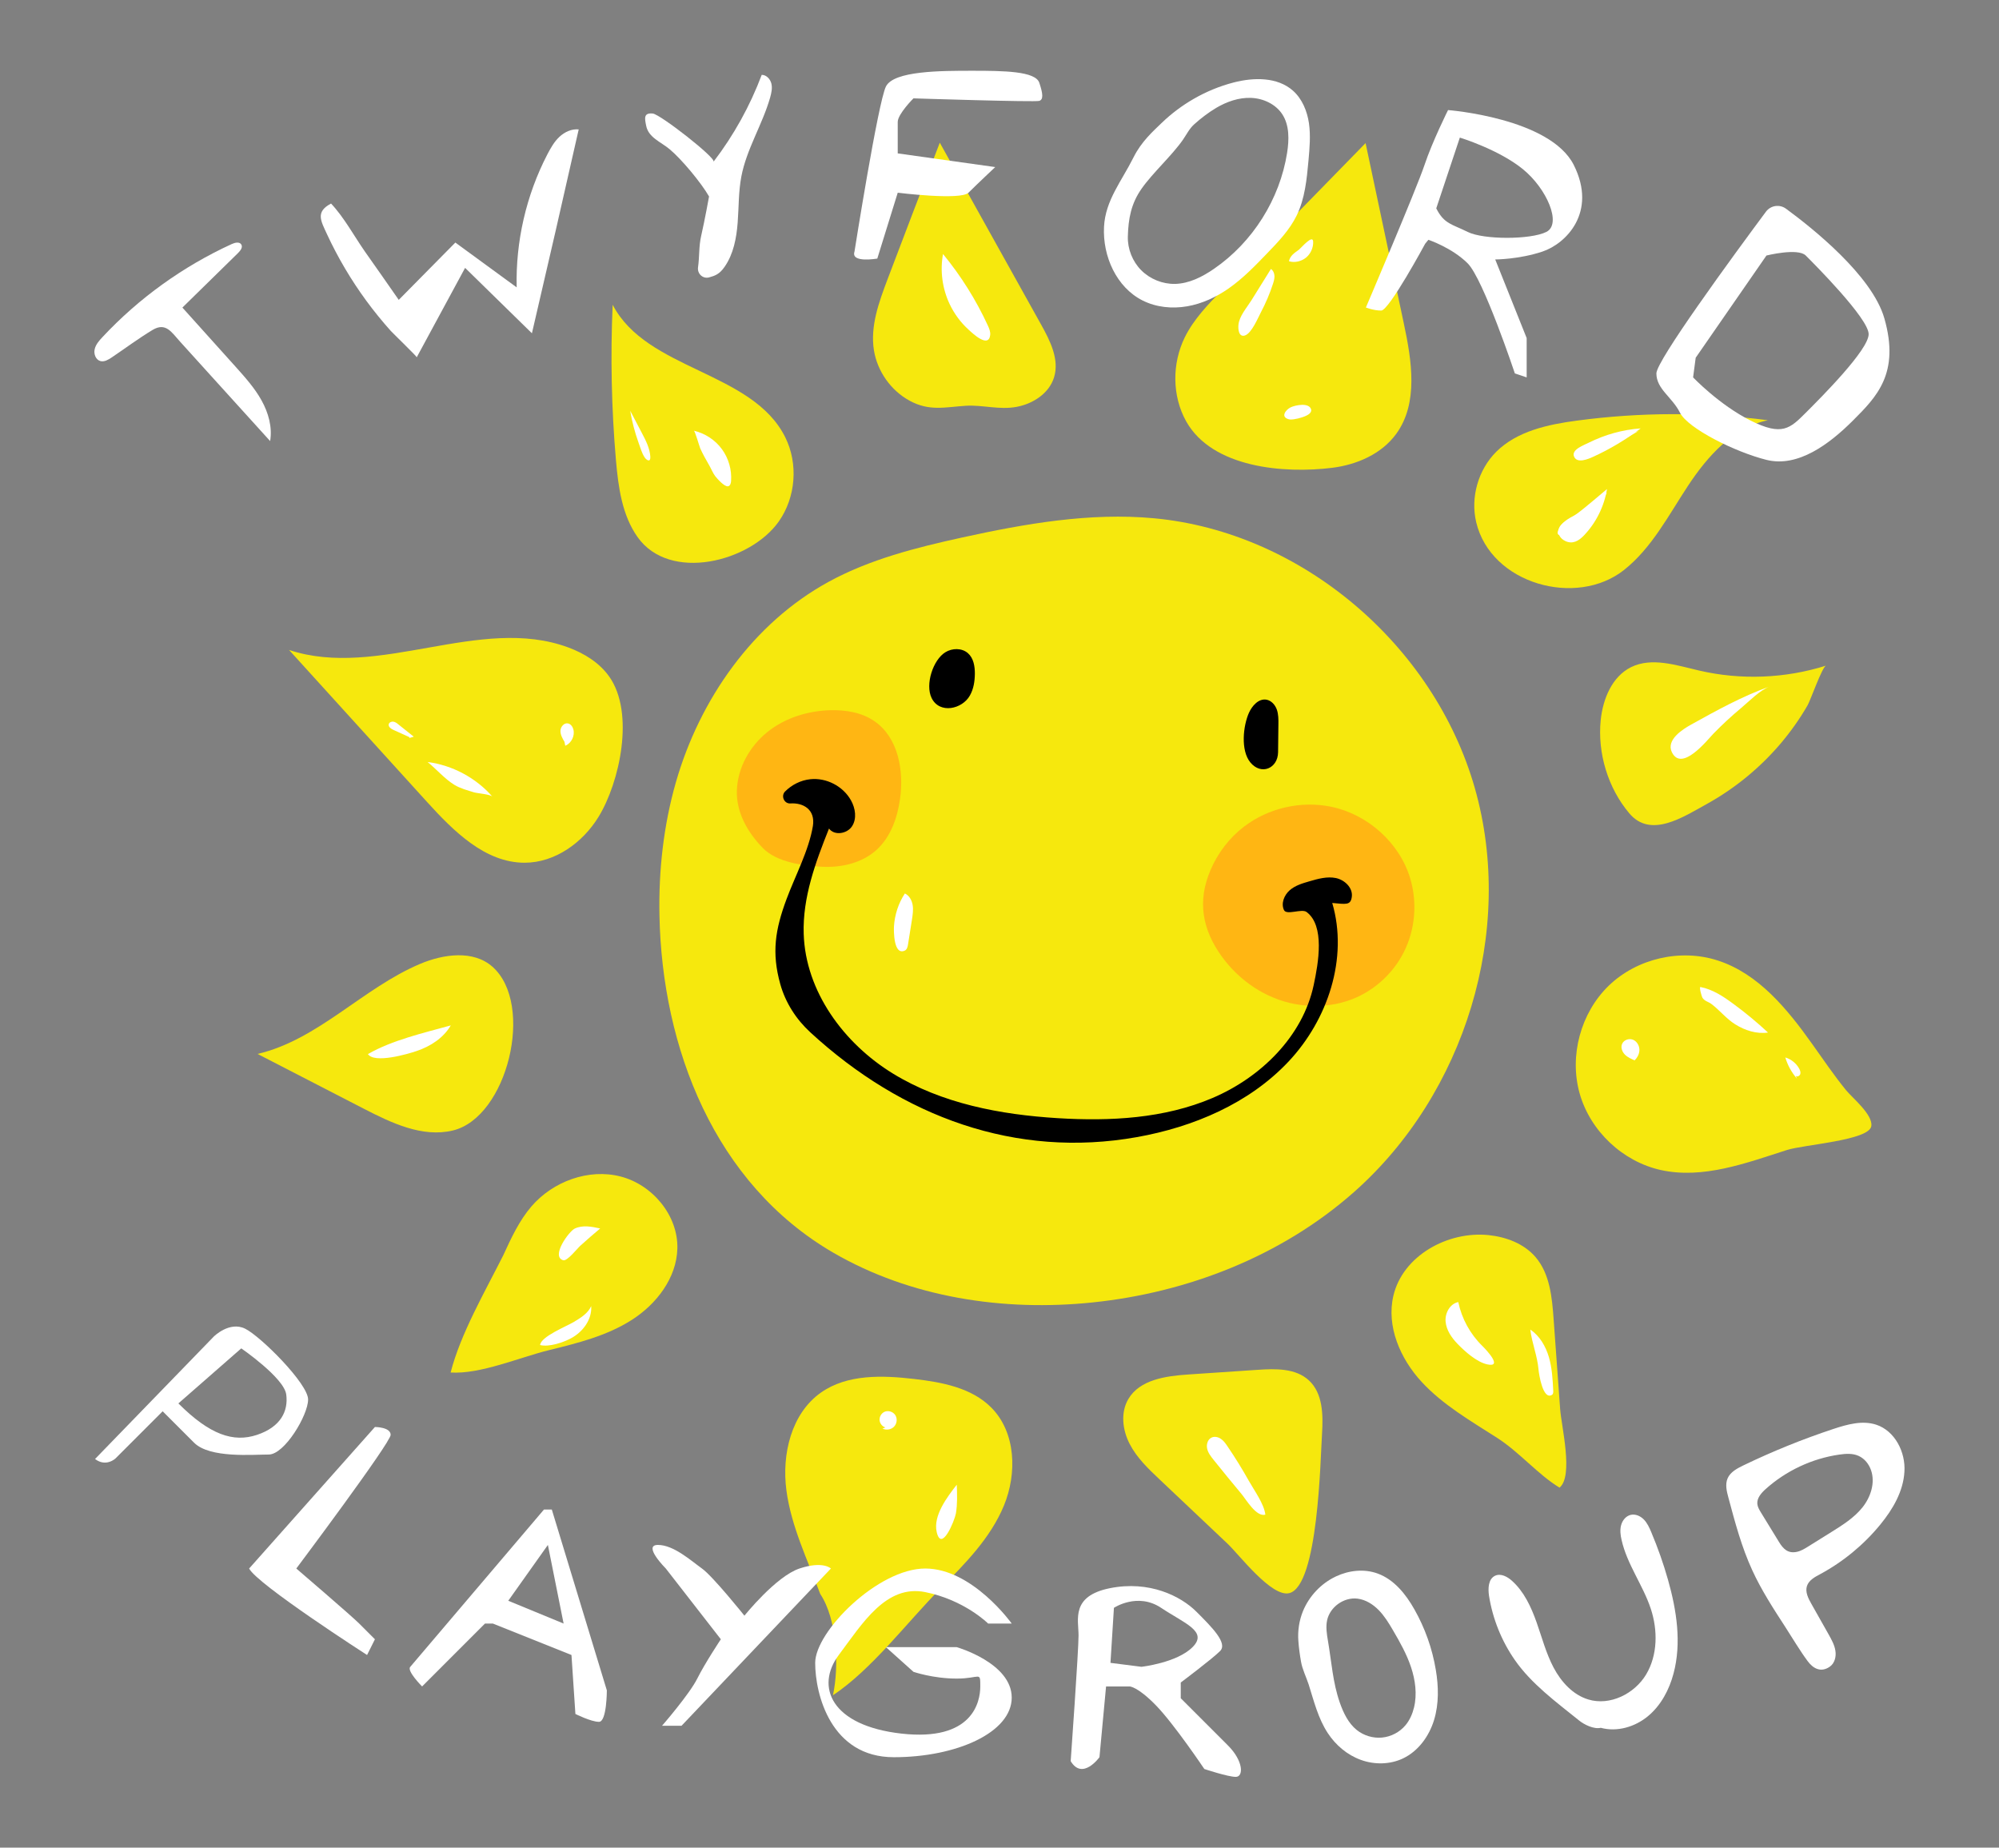 <svg xmlns="http://www.w3.org/2000/svg" xmlns:xlink="http://www.w3.org/1999/xlink" x="0px" y="0px" viewBox="0 0 254.27 235" style="enable-background:new 0 0 254.27 235;" xml:space="preserve"><rect x="0" y="0" width="254.27" height="235" fill="#808080" stroke="none"/> <style type="text/css"> .st0{fill:#F6E80D;enable-background:new ;} .st1{fill:#FFFFFF;} .st2{fill:#FFB613;enable-background:new ;} .st3{enable-background:new ;} .st4{fill:#FFFFFF;enable-background:new ;} </style> <g id="Layer_1"> </g> <g id="Yellow"> </g> <g id="White"> </g> <g id="Orange"> </g> <g id="Layer_5"> </g> <g id="Layer_6"> <g> <path class="st0" d="M77.49,86.05c-1.25-1.76-3.17-2.95-5.2-3.7c-11.24-4.17-24.15,4.09-35.52,0.32 c5.85,6.44,11.69,12.88,17.54,19.32c3.39,3.73,7.4,7.75,12.44,7.74c3.85-0.01,7.37-2.55,9.38-5.83 C78.82,99.52,80.77,90.68,77.49,86.05z"></path> <path class="st0" d="M62.64,122.96c-2.43-2.15-6.22-1.62-9.21-0.36c-7.29,3.08-12.96,9.65-20.67,11.45 c4.51,2.32,9.02,4.65,13.52,6.97c3.53,1.82,7.45,3.69,11.31,2.77C64.53,142.14,68.06,127.76,62.64,122.96z"></path> <path class="st0" d="M64.02,159.65c1-2.18,2.02-4.39,3.58-6.21c2.74-3.18,7.27-4.85,11.34-3.8c4.07,1.05,7.33,4.97,7.22,9.17 c-0.1,3.75-2.67,7.08-5.83,9.09c-3.16,2.01-6.88,2.94-10.52,3.83c-3.74,0.92-8.7,3.08-12.49,2.84 C58.58,169.63,61.72,164.23,64.02,159.65z"></path> <path class="st0" d="M104.33,202.73c-1.61-4.34-3.69-8.58-4.3-13.17s0.62-9.79,4.41-12.45c3.34-2.34,7.78-2.19,11.83-1.72 c3.54,0.41,7.32,1.11,9.83,3.65c3.12,3.15,3.29,8.35,1.6,12.45c-1.69,4.1-4.9,7.36-8.02,10.5c-4.29,4.32-8.74,10.31-13.73,13.63 C106.75,211.97,106.49,205.97,104.33,202.73z"></path> <path class="st0" d="M147.51,188.18c-1.44-1.36-2.91-2.76-3.82-4.53c-0.91-1.76-1.18-3.99-0.17-5.7c1.45-2.48,4.78-2.94,7.64-3.13 c2.93-0.2,5.85-0.4,8.78-0.59c2.3-0.16,4.88-0.22,6.56,1.35c1.77,1.64,1.81,4.38,1.66,6.79c-0.21,3.25-0.48,19.32-4.16,20.26 c-2.25,0.57-6.34-4.85-7.86-6.29C153.26,193.63,150.38,190.9,147.51,188.18z"></path> <path class="st0" d="M190.43,182.88c-3.37-2.16-6.9-4.19-9.61-7.13s-4.5-7.06-3.58-10.96c1.2-5.07,6.89-8.22,12.08-7.7 c2.25,0.23,4.53,1.08,6,2.8c1.82,2.12,2.1,5.12,2.3,7.91c0.28,3.81,0.55,7.62,0.83,11.44c0.16,2.17,1.72,8.51-0.08,9.97 C195.65,187.57,193.26,184.69,190.43,182.88z"></path> <path class="st0" d="M227.26,146.28c-5.2,1.67-10.65,3.71-15.99,2.54c-4.86-1.07-8.99-4.96-10.34-9.74 c-1.35-4.79,0.13-10.26,3.71-13.72c3.58-3.45,9.11-4.73,13.84-3.2c5.18,1.67,8.86,6.17,12.01,10.6c1.42,1.99,2.79,4.02,4.34,5.92 c0.79,0.96,3.41,3.09,3.2,4.54C237.78,145.06,229.45,145.57,227.26,146.28z"></path> <path class="st0" d="M203.61,91.57c0.28-2.68,1.44-5.51,3.85-6.71c2.65-1.31,5.79-0.24,8.68,0.43c5.3,1.23,10.94,1.01,16.13-0.63 c-0.49,0.15-1.97,4.4-2.35,5.05c-1,1.74-2.17,3.38-3.46,4.9c-2.6,3.05-5.75,5.64-9.25,7.59c-3.17,1.76-7.26,4.47-9.97,1.24 C204.52,100.22,203.18,95.76,203.61,91.57z"></path> <path class="st0" d="M187.77,66.42c-0.75-3.16,0.26-6.68,2.56-8.97c2.65-2.62,6.55-3.46,10.24-3.95c8.05-1.08,16.25-1.1,24.3-0.05 c-4.41,0.9-7.68,4.58-10.16,8.34c-2.48,3.76-4.6,7.9-8.13,10.7C200.54,77.29,189.64,74.3,187.77,66.42z"></path> <path class="st0" d="M150.88,53.59c-1.81-3.24-1.81-7.37-0.17-10.7c1.14-2.3,2.96-4.18,4.75-6.01 c6.08-6.23,12.16-12.45,18.24-18.68c1.62,7.64,3.24,15.28,4.86,22.92c1.01,4.74,1.89,10.14-0.96,14.06 c-1.86,2.56-5.01,3.93-8.15,4.32C163.38,60.26,154.21,59.53,150.88,53.59z"></path> <path class="st0" d="M115.69,50.96c-2.38-1.3-4.1-3.74-4.53-6.42c-0.48-3.05,0.63-6.09,1.72-8.98c2.2-5.81,4.42-11.61,6.66-17.41 c4.29,7.71,8.59,15.41,12.88,23.12c1.17,2.09,2.37,4.49,1.64,6.77c-0.64,2.01-2.68,3.33-4.76,3.71c-2.19,0.41-4.29-0.27-6.46-0.14 C120.22,51.78,118.21,52.34,115.69,50.96z"></path> <path class="st0" d="M81.09,68.3c-1.97-2.79-2.44-6.34-2.74-9.74c-0.57-6.58-0.71-13.2-0.42-19.8 c4.32,8.36,17.76,8.43,21.95,16.85c1.68,3.37,1.35,7.64-0.82,10.72C95.43,71.47,85.18,74.09,81.09,68.3z"></path> <path class="st0" d="M85.97,99.5c3.03-10.55,9.81-20.25,19.45-25.51c5.24-2.86,11.11-4.34,16.94-5.62 c8.03-1.76,16.26-3.21,24.44-2.45c18.8,1.76,35.61,16.15,40.79,34.3c5.18,18.15-1.25,38.94-15.4,51.43 c-9.16,8.09-21.09,12.76-33.24,14.01c-11.31,1.17-23.11-0.62-32.94-6.32c-15.14-8.78-21.8-26.08-22.13-42.93 C83.77,110.72,84.4,104.99,85.97,99.5z"></path> <path class="st1" d="M204.41,62.66c-0.34,0.53-0.68,1.05-1.02,1.58c-0.59,0.92-1.2,1.85-1.98,2.61c-0.86,0.83-4.55,2.35-2.83-0.04 c0.61-0.85,1.74-1.22,2.6-1.76C202.31,64.33,203.39,63.53,204.41,62.66z"></path> <path class="st1" d="M208.52,54.76c-1.25,0.71-2.5,1.42-3.76,2.13c-0.77,0.43-2.23,1.39-3.17,1.04c-1.1-0.41-0.46-1.12,0.22-1.45 c1.02-0.51,2.18-0.84,3.28-1.12C206.04,55.12,207.73,55.21,208.52,54.76z"></path> <path class="st1" d="M215.11,92.16c3.26-1.81,6.55-3.63,10.06-4.87c-1.28,0.45-2.67,1.9-3.71,2.77c-1.24,1.03-2.41,2.12-3.53,3.27 c-0.78,0.81-4.02,4.92-5.27,2.34C211.9,94.1,214.03,92.76,215.11,92.16z"></path> <path class="st1" d="M216.3,125.54c1.55,0.3,2.91,1.2,4.18,2.14c1.54,1.13,3.01,2.35,4.41,3.65c-1.45,0.21-2.94-0.27-4.18-1.05 c-1.15-0.72-1.96-1.79-3.03-2.59c-0.4-0.3-0.81-0.32-1.13-0.78C216.47,126.81,216.09,125.5,216.3,125.54z"></path> <path class="st1" d="M228.57,137.19c-0.68-0.78-1.19-1.71-1.48-2.69c0.75,0.22,1.4,0.75,1.77,1.43c0.11,0.21,0.2,0.46,0.13,0.69 c-0.08,0.23-0.39,0.38-0.57,0.22"></path> <path class="st1" d="M207.95,134.88c-0.46-0.2-0.93-0.4-1.27-0.75c-0.35-0.36-0.55-0.9-0.35-1.36c0.21-0.49,0.85-0.72,1.35-0.54 c0.5,0.18,0.83,0.72,0.85,1.25c0.02,0.53-0.25,1.05-0.64,1.41"></path> <path class="st1" d="M185.39,170.92c-0.75-0.78-1.41-1.73-1.51-2.81s0.54-2.28,1.61-2.5c0.44,2.1,1.51,4.06,3.04,5.56 c0.55,0.54,2.66,2.78,0.67,2.37C187.83,173.25,186.32,171.88,185.39,170.92z"></path> <path class="st1" d="M194.65,169.11c1.2,0.8,1.96,2.12,2.37,3.51c0.4,1.38,0.48,2.83,0.55,4.27c0.01,0.19,0,0.42-0.16,0.52 c-1.15,0.72-1.66-2.63-1.71-3.2C195.56,172.48,194.86,170.84,194.65,169.11z"></path> <path class="st1" d="M154.36,185.67c-0.34-0.43-0.69-0.87-0.81-1.41c-0.12-0.53,0.06-1.18,0.55-1.41 c0.39-0.19,0.86-0.08,1.21,0.17c0.35,0.24,0.6,0.6,0.84,0.96c0.96,1.41,1.86,2.87,2.69,4.35c0.68,1.22,1.95,2.94,2.11,4.32 c-1.15,0.33-2.43-1.91-3.04-2.64C156.71,188.57,155.53,187.13,154.36,185.67z"></path> <path class="st1" d="M121.7,188.84c0.05,1.22,0.09,2.45-0.11,3.65c-0.16,0.91-1.83,5.01-2.44,2.38 C118.66,192.77,120.51,190.37,121.7,188.84z"></path> <path class="st1" d="M112.62,181.56c-0.41-0.13-0.71-0.52-0.74-0.94c-0.03-0.42,0.22-0.85,0.6-1.04c0.48-0.23,1.11-0.04,1.4,0.41 c0.29,0.45,0.21,1.09-0.16,1.47s-0.99,0.48-1.47,0.24"></path> <path class="st1" d="M76.34,156.25c-1.07-0.24-2.24-0.46-3.23,0.01c-0.74,0.35-3.08,3.56-1.47,4.03c0.5,0.15,1.79-1.5,2.17-1.84 C74.64,157.69,75.49,156.97,76.34,156.25z"></path> <path class="st1" d="M72.99,168.14c0.87-0.52,1.8-1.09,2.21-2.02c0.12,1.69-1.05,3.28-2.54,4.08c-1.04,0.56-2.79,1.15-3.96,0.88 C68.78,170,72.1,168.68,72.99,168.14z"></path> <path class="st1" d="M57.34,130.42c-0.93,1.6-2.59,2.67-4.35,3.26c-1.14,0.39-5.37,1.62-6.19,0.39 C49.88,132.29,53.93,131.37,57.34,130.42z"></path> <path class="st1" d="M54.39,96.92c3.16,0.41,6.15,2.01,8.25,4.41c-0.27-0.31-1.89-0.42-2.34-0.55c-0.82-0.25-1.78-0.51-2.51-0.96 C56.58,99.08,55.5,97.82,54.39,96.92z"></path> <path class="st1" d="M52.1,93.77c-0.68-0.31-1.37-0.62-2.05-0.93c-0.31-0.14-0.68-0.4-0.6-0.73c0.06-0.24,0.35-0.36,0.6-0.32 c0.24,0.04,0.45,0.2,0.64,0.36c0.65,0.52,1.29,1.03,1.94,1.55c-0.19,0.06-0.38,0.11-0.58,0.17"></path> <path class="st1" d="M71.8,94.35c-0.26-0.43-0.52-0.9-0.51-1.4s0.45-1.03,0.94-0.94c0.36,0.06,0.61,0.41,0.7,0.76 c0.22,0.82-0.25,1.76-1.03,2.08"></path> <path class="st1" d="M115.1,113.64c0.56,0.27,0.89,0.87,0.99,1.48c0.1,0.61,0,1.23-0.09,1.84c-0.17,1.05-0.34,2.11-0.5,3.16 c-0.05,0.31-0.13,0.66-0.42,0.79c-1.41,0.64-1.4-2.48-1.37-3.06C113.8,116.37,114.27,114.89,115.1,113.64z"></path> <path class="st1" d="M88.26,54.78c1.41,0.33,2.7,1.17,3.56,2.34c0.86,1.17,1.28,2.65,1.17,4.09c-0.02,0.27-0.12,0.6-0.39,0.64 c-0.46,0.07-1.35-0.94-1.62-1.28c-0.31-0.41-0.5-0.92-0.76-1.37c-0.41-0.71-0.81-1.42-1.15-2.17 C88.97,56.79,88.4,54.82,88.26,54.78z"></path> <path class="st1" d="M80.16,52.24c0.5,0.95,1,1.9,1.49,2.84c0.5,0.95,1,1.93,1.07,2.99c0.05,0.77-0.45,0.5-0.72,0.11 c-0.36-0.54-0.56-1.28-0.78-1.88C80.75,54.99,80.39,53.62,80.16,52.24z"></path> <path class="st1" d="M120.78,38.65c-0.92-1.96-1.22-4.21-0.83-6.34c2.28,2.77,4.2,5.83,5.7,9.09c0.18,0.39,0.35,0.8,0.3,1.22 c-0.21,1.71-2.23-0.21-2.77-0.71C122.18,41,121.36,39.88,120.78,38.65z"></path> <path class="st1" d="M161.66,34.21c0.29,0.19,0.44,0.55,0.45,0.9c0.01,0.35-0.09,0.69-0.2,1.02c-0.4,1.23-0.91,2.42-1.51,3.56 c-0.39,0.74-1.19,2.7-2.05,2.98c-0.78,0.25-0.88-0.8-0.82-1.36c0.11-1.12,1.06-2.17,1.64-3.1 C159.37,37.88,161.66,34.21,161.66,34.21z"></path> <path class="st1" d="M167.03,30.72c0.04,0.77-0.31,1.56-0.91,2.05c-0.58,0.47-1.46,0.69-2.17,0.45c0.17-0.73,0.71-1.05,1.27-1.46 C165.52,31.52,166.98,29.78,167.03,30.72z"></path> <path class="st1" d="M166.77,52.07c0.1,0.34-0.26,0.64-0.59,0.79c-0.19,0.09-0.39,0.17-0.59,0.23c-0.33,0.11-0.68,0.19-1.03,0.24 c-0.22,0.03-0.44,0.05-0.65-0.01c-1.08-0.3-0.34-1.22,0.26-1.51C164.75,51.53,166.51,51.16,166.77,52.07z"></path> <path class="st1" d="M202.76,63.59c0.55-0.46,1.1-0.92,1.65-1.39c-0.36,2.21-1.4,4.31-2.95,5.92c-0.64,0.67-1.42,1.13-2.34,0.7 c-0.66-0.3-1.1-0.97-0.8-1.68c0.32-0.75,1.38-1.15,2-1.6C201.16,64.93,201.96,64.26,202.76,63.59z"></path> <path class="st1" d="M208.69,54.49c-1.87,1.42-3.9,2.63-6.04,3.61c-0.62,0.28-2.06,0.91-2.44-0.05c-0.35-0.88,1.29-1.44,1.88-1.74 C204.14,55.28,206.39,54.65,208.69,54.49z"></path> <path class="st2" d="M93.73,100.54c0.09-2.88,1.63-5.62,3.88-7.43s5.14-2.7,8.02-2.78c1.97-0.05,4.02,0.29,5.63,1.42 c3,2.09,3.74,6.27,3.22,9.89c-0.34,2.4-1.19,4.83-2.99,6.46c-1.85,1.68-4.49,2.28-6.99,2.14c-2.39-0.13-5.7-0.57-7.46-2.37 C95.12,105.9,93.64,103.37,93.73,100.54z"></path> <path class="st2" d="M158.25,105.13c3.09-2.36,7.21-3.3,11.02-2.53c4.66,0.95,8.73,4.55,10.1,9.1c0.93,3.09,0.65,6.53-0.81,9.41 c-1.45,2.88-4.06,5.16-7.12,6.18c-2.15,0.72-4.48,0.83-6.7,0.42c-3.75-0.69-7.11-2.98-9.33-6.05c-2.49-3.46-3.13-7.03-1.44-10.98 C154.89,108.51,156.37,106.56,158.25,105.13z"></path> <path class="st3" d="M100.53,102.19c-0.79,0.05-1.23-0.96-0.67-1.52c0.86-0.86,1.99-1.43,3.2-1.56c2.05-0.22,4.17,0.88,5.18,2.68 c0.57,1.01,0.77,2.33,0.14,3.3c-0.63,0.97-2.26,1.23-2.93,0.29c-1.72,4.3-3.37,8.77-3.22,13.4c0.23,7.32,5.1,13.93,11.34,17.76 c6.24,3.83,13.67,5.23,20.98,5.68c6.67,0.41,13.55,0.05,19.69-2.57c6.14-2.62,11.47-7.83,12.86-14.36 c0.61-2.85,1.43-7.54-0.9-9.29c-0.62-0.47-2.55,0.45-2.88-0.25c-0.4-0.84,0.02-1.89,0.72-2.51s1.63-0.89,2.53-1.15 c1.09-0.32,2.24-0.64,3.36-0.41c1.12,0.24,2.16,1.24,2.02,2.37s-0.75,0.95-2.49,0.8c2.06,7.01-0.56,14.86-5.57,20.18 s-12.09,8.32-19.28,9.6c-15.38,2.74-29.82-2.55-41.53-13.32c-1.81-1.66-3.17-3.78-3.83-6.14c-1.12-4.02-0.64-6.95,0.8-10.82 c1.1-2.96,2.84-6.19,3.35-9.3C103.72,102.98,102.2,102.08,100.53,102.19z"></path> <path class="st3" d="M158.86,90.67c0.41-0.91,1.23-1.84,2.22-1.68c0.63,0.11,1.11,0.65,1.33,1.26c0.21,0.6,0.21,1.26,0.2,1.9 c-0.01,1.18-0.03,2.35-0.04,3.53c-0.03,2.06-2.15,2.97-3.53,1.29C157.78,95.43,158.13,92.31,158.86,90.67z"></path> <path class="st3" d="M120.25,82.96c0.87-0.54,2.1-0.56,2.87,0.12c0.72,0.63,0.89,1.68,0.88,2.63c-0.01,0.95-0.16,1.92-0.63,2.75 c-0.97,1.74-3.86,2.39-4.87,0.32C117.66,87.06,118.68,83.92,120.25,82.96z"></path> <path class="st4" d="M14.2,45.47c-0.42,0.28-0.92,0.58-1.41,0.46c-0.6-0.15-0.89-0.89-0.75-1.5c0.13-0.6,0.56-1.09,0.99-1.55 c4.64-4.97,10.27-9.01,16.45-11.84c0.41-0.19,1-0.32,1.22,0.07c0.2,0.35-0.11,0.76-0.4,1.05c-2.37,2.32-4.73,4.64-7.1,6.96 c2.26,2.52,4.53,5.04,6.79,7.55c1.2,1.34,2.41,2.69,3.28,4.26c0.87,1.57,1.39,3.4,1.09,5.17c-2.54-2.81-5.08-5.61-7.63-8.42 c-1.27-1.4-2.54-2.81-3.81-4.21c-1.12-1.24-1.84-2.51-3.52-1.5C17.61,43.05,15.92,44.31,14.2,45.47z"></path> <path class="st4" d="M50.72,38.14c2.4-2.43,4.8-4.86,7.2-7.29c2.6,1.9,5.2,3.8,7.8,5.7c-0.14-5.84,1.21-11.72,3.9-16.91 c0.42-0.8,0.87-1.61,1.53-2.23s1.56-1.04,2.46-0.95c-1.95,8.65-3.93,17.29-5.95,25.93c-2.83-2.77-5.67-5.55-8.5-8.32 c-2.05,3.79-4.1,7.58-6.15,11.37c0.04-0.08-3.04-3.06-3.32-3.37c-1.09-1.22-2.13-2.5-3.1-3.82c-1.94-2.65-3.62-5.49-5-8.47 c-0.79-1.71-1.48-2.84,0.52-3.89c1.65,1.75,2.93,4.13,4.31,6.11C47.85,34.03,49.29,36.08,50.72,38.14z"></path> <path class="st4" d="M90.76,20.57c2.57-3.36,4.64-7.09,6.13-11.05c0.6,0,1.09,0.54,1.23,1.12c0.14,0.58,0,1.19-0.16,1.77 c-0.98,3.43-2.99,6.53-3.66,10.03c-0.37,1.93-0.32,3.92-0.47,5.88c-0.15,1.96-0.53,3.98-1.65,5.6c-0.65,0.95-1.22,1.15-1.98,1.36 c-0.8,0.22-1.53-0.47-1.41-1.29c0.19-1.33,0.09-2.67,0.4-4c0.46-2,1-5,1-5c-0.99-1.73-3.47-4.72-5-6c-1.13-0.95-2.7-1.48-3-3 c-0.18-0.91-0.36-1.67,0.84-1.55C84,14.54,91.12,20.11,90.76,20.57z"></path> <path class="st1" d="M108.69,32c0,0,3-19,4-21s7-2,11-2s8.02,0.05,8.51,1.53c0.49,1.47,0.51,2.12,0,2.3 c-0.51,0.18-16.01-0.32-16.01-0.32s-2,2-2,3s0,4,0,4l12.4,1.74c0,0-2.4,2.26-3.4,3.26s-9,0-9,0l-2.6,8.38 C111.59,32.88,108.19,33.5,108.69,32z"></path> <path class="st1" d="M166.5,15.69c-0.23-1.56-0.86-3.11-2.04-4.16c-1.98-1.75-4.98-1.7-7.54-1.04c-1.78,0.46-3.5,1.17-5.09,2.09 c-1.46,0.84-2.82,1.86-4.04,3.03c-1.13,1.09-2.6,2.39-3.6,4.39c-1.52,3.05-3.59,5.48-3.76,8.85c-0.19,3.73,1.58,7.7,4.91,9.37 c1.73,0.87,3.75,1.07,5.66,0.74c1.91-0.33,3.7-1.17,5.29-2.28c1.8-1.26,3.34-2.85,4.86-4.43c1.43-1.48,2.87-2.98,3.78-4.83 c1.06-2.16,1.29-4.63,1.51-7.03C166.58,18.83,166.72,17.25,166.5,15.69z M163.72,19.43c-0.93,5.9-4.37,11.37-9.3,14.76 c-1.48,1.02-3.16,1.88-4.96,1.92c-1.58,0.03-3.17-0.61-4.29-1.73c-1.12-1.12-1.75-2.71-1.71-4.29c0.06-2.29,0.42-4.2,1.74-6.08 c1.43-2.04,3.85-4.2,5.27-6.24c0.47-0.68,0.8-1.39,1.42-1.95c0.86-0.78,1.81-1.5,2.81-2.1c1.34-0.79,2.87-1.33,4.43-1.27 c1.56,0.06,3.13,0.79,3.98,2.09C164.02,15.94,163.98,17.76,163.72,19.43z"></path> <path class="st1" d="M200.19,21c-3-6-16-7-16-7s-2,4-3,7s-7.45,18.11-7.45,18.11s0.95,0.39,1.95,0.39s5.59-8.5,5.59-8.5l0.41-0.5 c0,0,3,1,5,3s6,14,6,14l1.5,0.5v-5l-4-10c0,0,3,0,6-1S203.19,27,200.19,21z M196.69,29.5c-2,1-8,1-10,0s-3-1-4-3l3-9 c0,0,4.92,1.5,8,4C196.77,24,198.69,28.5,196.69,29.5z"></path> <path class="st1" d="M239.69,40.5c-1.56-5.48-9.25-11.56-12.52-13.96c-0.81-0.59-1.94-0.42-2.54,0.38 c-1.79,2.41-5.52,7.46-8.67,11.98c-2.88,4.12-5.27,7.79-5.27,8.59c0,2,2,3,3,5s7,5,11,6s8-2,11-5S241.69,47.5,239.69,40.5z M229.69,52.5c-2,2-3,3-7,1s-7.33-5.5-7.33-5.5l0.33-2.5l2.61-3.77l6.39-9.23c0,0,4-1,5,0s8,8,8,10S231.69,50.5,229.69,52.5z"></path> <path class="st1" d="M31.19,169c-2-1-4,1-4,1l-15.1,15.57c1.4,1.07,2.6-0.07,2.6-0.07l6-6c0,0,2,2,4,4s7.5,1.5,9.5,1.5s5-5,5-7 S33.19,170,31.19,169z M32.69,182.5c-3,1-6,0-10-4l8-7c0,0,5.45,3.75,5.72,5.87C36.69,179.5,35.69,181.5,32.69,182.5z"></path> <path class="st1" d="M31.69,199.5l16-18c0,0,2,0,2,1s-12,17-12,17s7,6,8,7s2,2,2,2l-1,2C46.69,210.5,32.69,201.5,31.69,199.5z"></path> <path class="st1" d="M70.19,192h-1l-17,20c-0.5,0.5,1.5,2.5,1.5,2.5l8-8h1l10,4l0.5,7.5c0,0,2,1,3,1s1-4,1-4L70.19,192z M64.65,203.6l5.04-7.1l2,10L64.65,203.6z"></path> <path class="st1" d="M84.69,199.5c0,0-3-3-1-3s4.2,2,5.6,3s5.4,6,5.4,6s4-5,7-6s4,0,4,0l-19,20h-2.48c0,0,3.48-4,4.48-6s3-5,3-5 L84.69,199.5z"></path> <path class="st1" d="M125.69,206.5h3c0,0-5-7-11-7s-14,8-14,12s2,12,10,12s15-3.15,15-7.58c0-4.42-7-6.42-7-6.42h-9l3.5,3.14 c0,0,2.5,0.86,5.5,0.86s3-1,3,1s-1,7-10,6s-11-6-8-10s6-9,11-8S125.69,206.5,125.69,206.5z"></path> <path class="st1" d="M156.19,222c-2-2-6-6-6-6v-2c0,0,4-3,5-4s-1-3-3-5s-6-4-11-3s-4,4-4,6s-1,16-1,16c1.5,2.5,3.66-0.5,3.66-0.5 l0.84-9h3c0,0,1,0,3.33,2.39s6.17,8.11,6.17,8.11s3,1,4,1S158.19,224,156.19,222z M145.19,212l-3.94-0.5l0.44-7c0,0,3-2,6,0 s6,3,4,5S145.19,212,145.19,212z"></path> <path class="st1" d="M182.63,212.37c-0.45-2.7-1.38-5.31-2.73-7.69c-1.09-1.93-2.58-3.78-4.66-4.54 c-1.72-0.63-3.67-0.41-5.32,0.37c-1.87,0.88-3.39,2.49-4.18,4.4c-0.49,1.2-0.69,2.52-0.59,3.81c0.06,0.87,0.19,1.79,0.34,2.64 c0.17,0.98,0.66,1.94,0.97,2.89c0.67,2.11,1.2,4.31,2.43,6.18c1.01,1.54,2.48,2.79,4.21,3.41c1.73,0.63,3.71,0.6,5.37-0.19 c1.94-0.93,3.31-2.82,3.94-4.88C183.04,216.7,182.99,214.49,182.63,212.37z M179.86,217.18c-0.2,0.82-0.55,1.62-1.09,2.26 c-0.74,0.88-1.83,1.45-2.97,1.56c-1.14,0.11-2.32-0.24-3.22-0.96c-1.08-0.87-1.7-2.18-2.16-3.49c-0.89-2.54-1.05-5.18-1.5-7.82 c-0.15-0.88-0.3-1.79-0.11-2.66c0.37-1.69,2.14-2.95,3.86-2.74c1.04,0.13,1.98,0.72,2.71,1.47s1.28,1.65,1.81,2.56 c0.88,1.5,1.74,3.03,2.29,4.68S180.27,215.49,179.86,217.18z"></path> <path class="st1" d="M203.62,219.76c2.07,0.56,4.35-0.11,6-1.48s2.7-3.35,3.25-5.42c1.04-3.89,0.4-8.04-0.7-11.92 c-0.58-2.06-1.3-4.09-2.13-6.06c-0.24-0.58-0.51-1.16-0.94-1.61c-0.44-0.45-1.08-0.74-1.69-0.59c-0.61,0.15-1.05,0.71-1.21,1.32 c-0.16,0.6-0.08,1.25,0.06,1.85c0.69,3.11,2.72,5.75,3.72,8.77c0.9,2.73,0.88,5.88-0.59,8.35c-1.48,2.47-4.6,4.02-7.35,3.19 c-1.97-0.59-3.47-2.25-4.43-4.07c-0.96-1.82-1.48-3.84-2.17-5.78s-1.59-3.88-3.12-5.25c-0.59-0.53-1.43-0.98-2.15-0.64 c-0.86,0.41-0.91,1.6-0.77,2.54c0.46,2.92,1.59,5.74,3.28,8.17c2.11,3.04,5.25,5.34,8.13,7.66 C201.49,219.36,202.75,219.97,203.62,219.76z"></path> <path class="st1" d="M238.66,181.21c-1.76-0.58-3.67-0.05-5.43,0.53c-3.93,1.3-7.78,2.86-11.51,4.66 c-0.78,0.38-1.62,0.83-1.97,1.63c-0.33,0.77-0.12,1.65,0.1,2.45c0.84,3.14,1.68,6.3,3.04,9.25c1.16,2.53,2.68,4.87,4.2,7.21 c0.94,1.45,1.82,2.96,2.85,4.35c0.7,0.95,1.7,1.47,2.8,0.7c0.64-0.44,0.84-1.3,0.72-2.03c-0.11-0.74-0.49-1.41-0.85-2.06 c-0.74-1.31-1.48-2.62-2.22-3.93c-0.39-0.69-0.79-1.49-0.55-2.24c0.24-0.74,1-1.15,1.68-1.51c2.93-1.58,5.55-3.74,7.66-6.32 c1.59-1.94,2.92-4.22,3.06-6.72C242.4,184.7,241.04,182,238.66,181.21z M236.9,191.73c-1.06,1.32-2.52,2.24-3.95,3.13 c-0.98,0.61-1.97,1.23-2.95,1.84c-0.45,0.28-0.92,0.57-1.44,0.68c-1.14,0.24-1.74-0.38-2.27-1.25c-0.77-1.26-1.54-2.51-2.31-3.77 c-0.2-0.33-0.41-0.68-0.45-1.07c-0.07-0.74,0.49-1.38,1.04-1.88c2.6-2.34,5.91-3.9,9.38-4.4c0.83-0.12,1.71-0.18,2.47,0.17 c0.75,0.34,1.3,1.03,1.57,1.81C238.55,188.6,237.95,190.41,236.9,191.73z"></path> </g> </g> </svg>